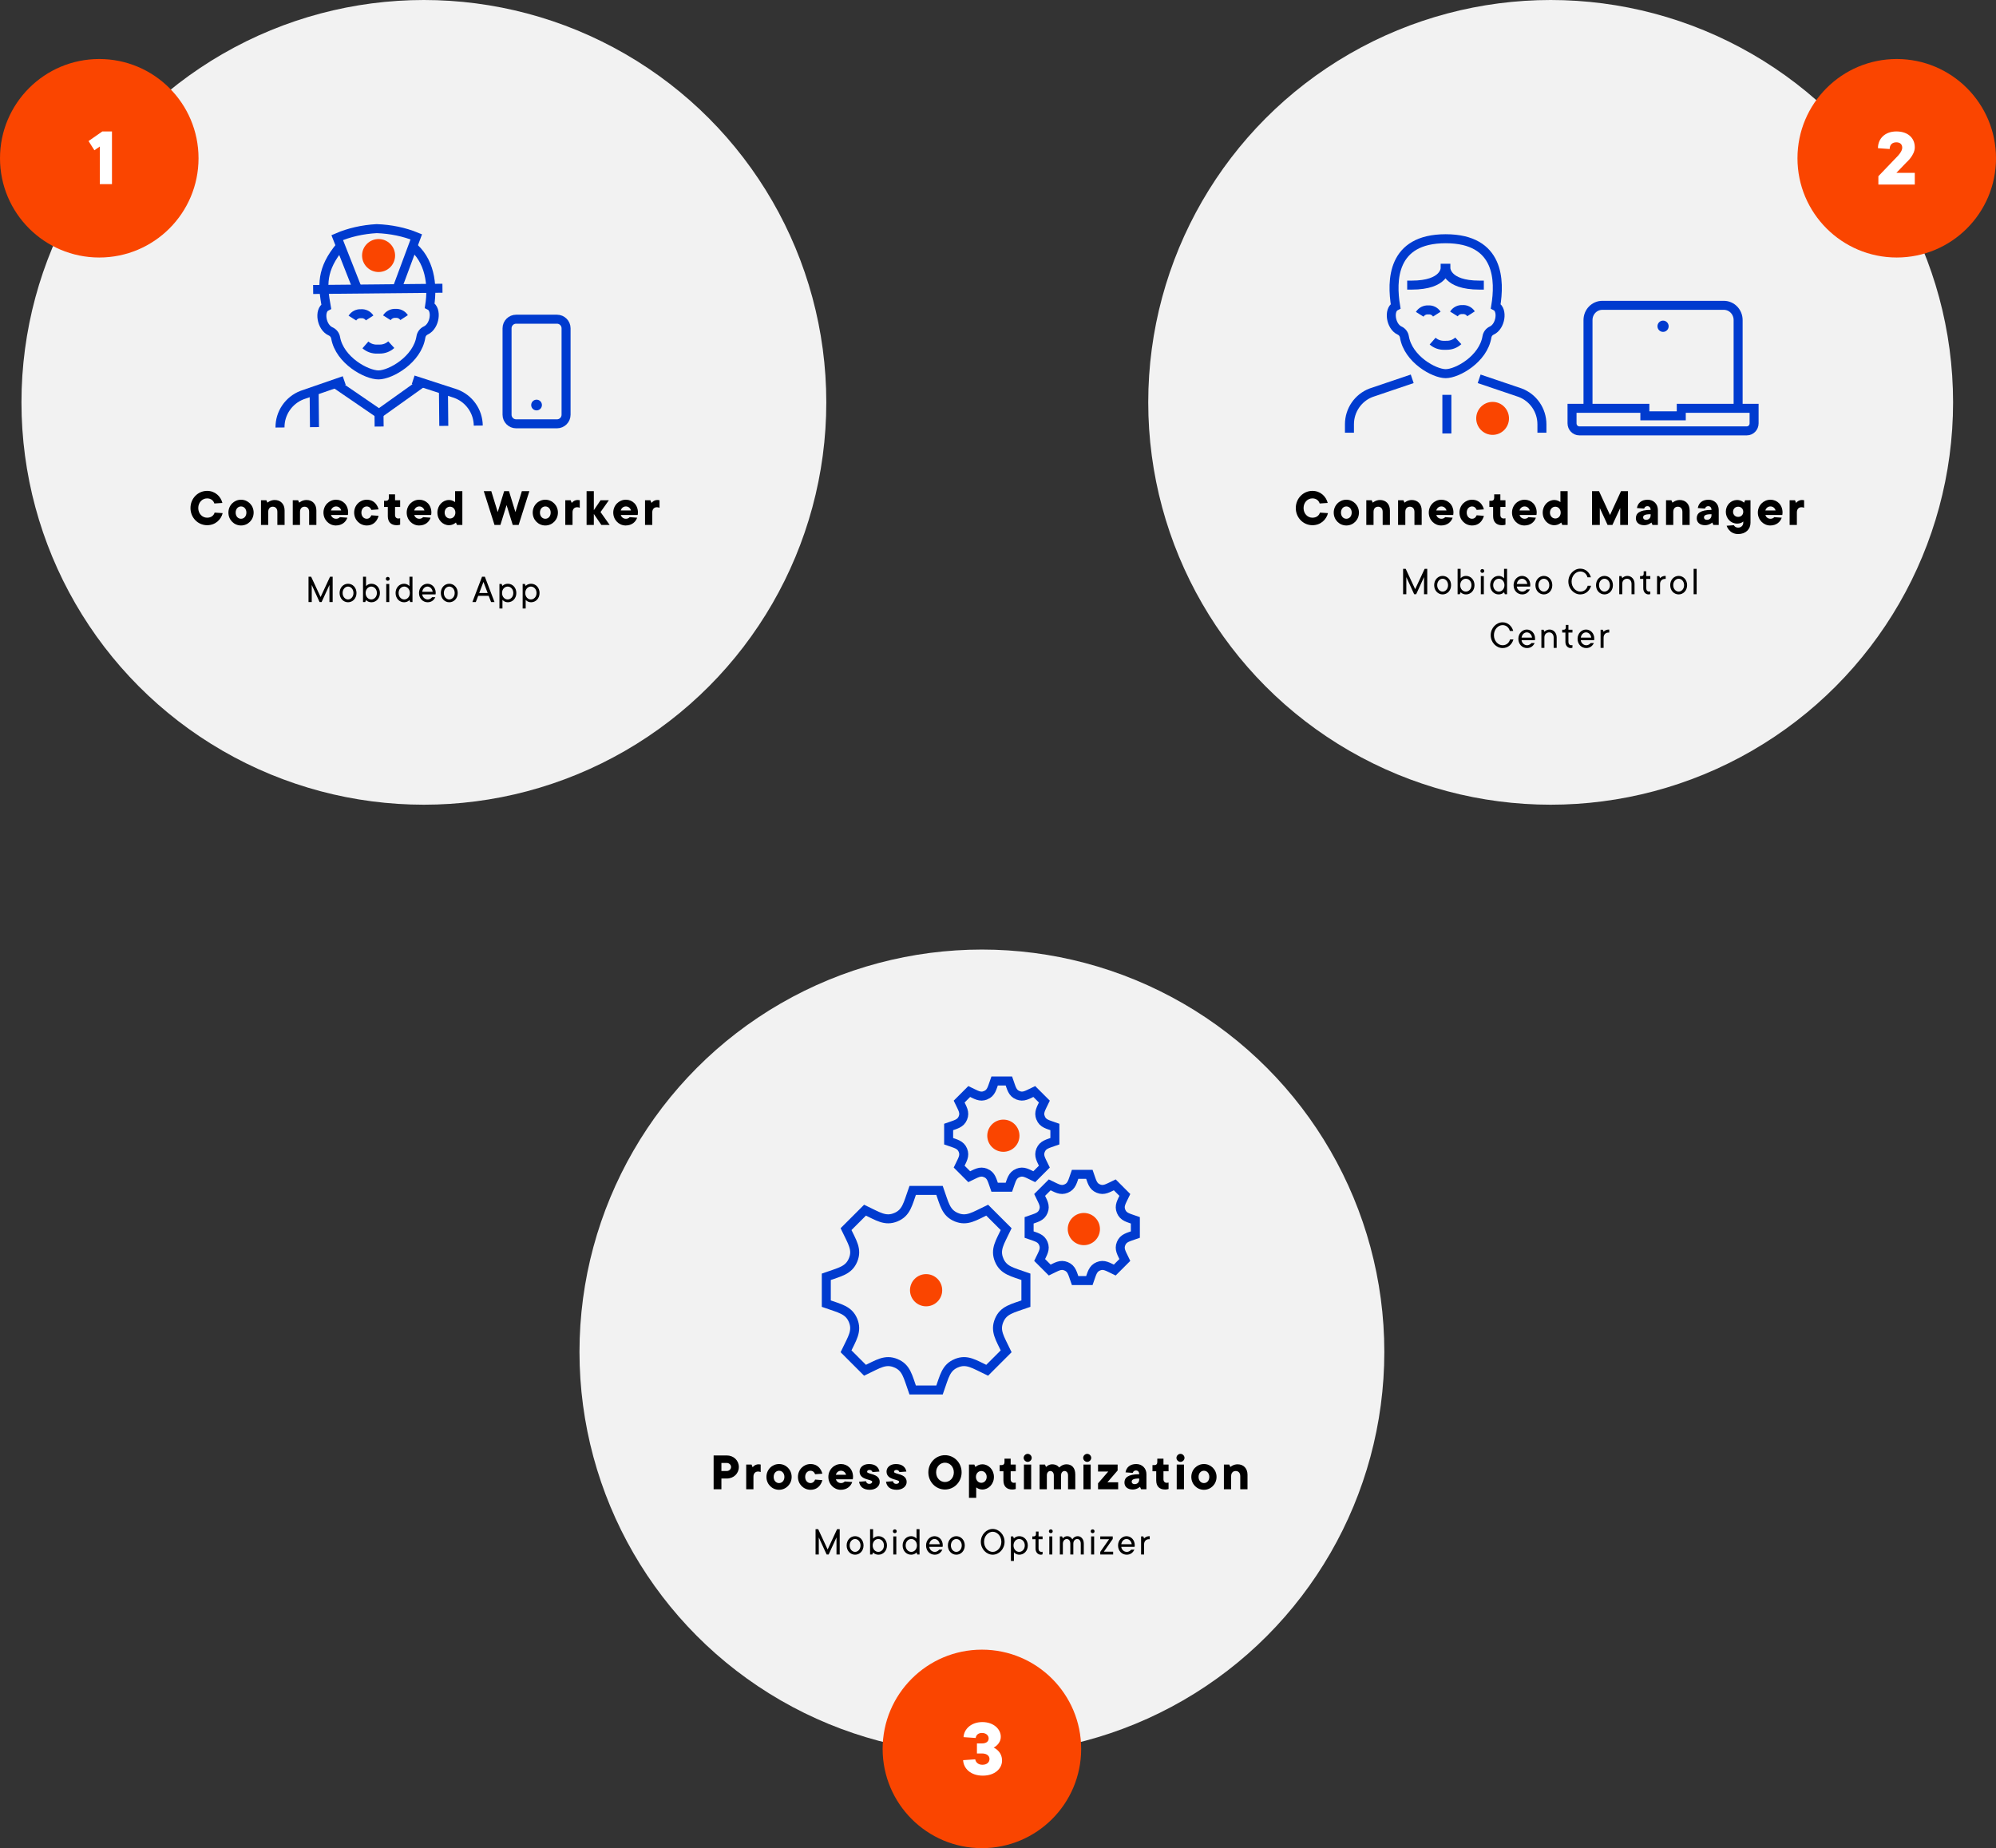 <svg xmlns="http://www.w3.org/2000/svg" xmlns:xlink="http://www.w3.org/1999/xlink" width="744px" height="689px" viewBox="0 0 744 689"><rect x="0" y="0" width="744" height="689" fill="#333333" stroke="none"/><title>ICONS</title><desc>Created with Sketch.</desc><g id="Page-1" stroke="none" stroke-width="1" fill="none" fill-rule="evenodd"><g id="animation" transform="translate(-17, 0)"><g id="ICONS" transform="translate(17, 0)"><g id="Group-2"><circle id="Oval" fill="#F2F2F2" cx="158" cy="150" r="150"></circle><g id="Group" transform="translate(104, 85)"><g id="Group-52"></g><g id="Group-30"><g id="Group-29"><line x1="12.725" y1="22.921" x2="60.923" y2="22.456" id="Stroke-1" stroke="#003BCF" stroke-width="3.355"></line><g id="Group-28" transform="translate(0, 0.184)"><path d="M74.271,73.478 C74.217,68.127 70.84,63.369 65.801,61.545 L50.006,56.416" id="Stroke-2" stroke="#003BCF" stroke-width="3.355"></path><path d="M24.3,56.665 L8.607,62.096 C3.604,64.018 0.319,68.838 0.369,74.19" id="Stroke-4" stroke="#003BCF" stroke-width="3.355"></path><path d="M32.206,43.402 C33.414,44.459 34.979,45.018 36.584,44.964 L37.497,44.955 C39.103,44.979 40.658,44.39 41.845,43.31" id="Stroke-6" stroke="#003BCF" stroke-width="3.355"></path><path d="M33.779,33.344 C33.077,32.265 31.835,31.66 30.551,31.772 C29.264,31.687 28.036,32.315 27.352,33.406" id="Stroke-8" stroke="#003BCF" stroke-width="3.355"></path><path d="M46.632,33.22 C45.929,32.141 44.688,31.536 43.403,31.648 C42.117,31.563 40.888,32.191 40.205,33.282" id="Stroke-10" stroke="#003BCF" stroke-width="3.355"></path><path d="M22.987,6.448 C15.516,15.322 16.248,21.375 17.608,29.106 C14.816,30.535 15.755,36.824 19.237,38.359 C20.218,38.79 20.917,39.681 21.104,40.734 C22.623,49.202 32.666,54.627 37.135,54.584 C41.605,54.541 51.541,48.923 52.895,40.428 C53.062,39.371 53.744,38.467 54.716,38.017 C58.168,36.415 58.985,30.109 56.166,28.735 C57.377,20.981 56.289,11.659 49.182,6.195" id="Stroke-12" stroke="#003BCF" stroke-width="3.355"></path><path d="M43.987,22.436 L51.168,3.117 C46.732,1.294 41.653,0.24 36.402,0.051 C31.156,0.341 26.098,1.494 21.698,3.401 L29.252,22.577" id="Stroke-14" stroke="#003BCF" stroke-width="3.355"></path><line x1="37.273" y1="69.019" x2="37.32" y2="73.831" id="Stroke-16" stroke="#003BCF" stroke-width="3.355"></line><polyline id="Stroke-18" stroke="#003BCF" stroke-width="3.355" points="53.403 57.506 37.273 69.013 20.924 57.819"></polyline><line x1="13.09" y1="60.525" x2="13.221" y2="74.051" id="Stroke-20" stroke="#003BCF" stroke-width="3.355"></line><line x1="61.288" y1="60.061" x2="61.419" y2="73.586" id="Stroke-22" stroke="#003BCF" stroke-width="3.355"></line><path d="M32.762,5.735 C35.166,3.335 39.064,3.335 41.468,5.735 C43.872,8.135 43.872,12.027 41.468,14.427 C39.064,16.827 35.166,16.827 32.762,14.427 C30.358,12.027 30.358,8.135 32.762,5.735" id="Fill-26" fill="#FA4500"></path></g></g></g><path d="M96,64 L96,64 C97.104,64 98,64.896 98,66 C98,67.104 97.104,68 96,68 C94.896,68 94,67.104 94,66 C94,64.896 94.896,64 96,64" id="Stroke-1" fill="#003BCF"></path><path d="M85,37.391 C85,35.519 86.516,34 88.385,34 L103.615,34 C105.484,34 107,35.519 107,37.391 L107,69.609 C107,71.482 105.484,73 103.615,73 L88.385,73 C86.516,73 85,71.482 85,69.609 L85,37.391 Z" id="Stroke-3" stroke="#003BCF" stroke-width="3.355"></path></g><circle id="Oval" fill="#FA4500" cx="37" cy="59" r="37"></circle><polygon id="1" fill="#FFFFFF" fill-rule="nonzero" points="41.736 68.656 41.736 49 38.148 49 33 52.588 35.184 56.02 37.212 54.616 37.212 68.656"></polygon><path d="M77.2,195.8 C80.3,195.8 82.4,193.7 83,191.3 L80,191.1 C79.7,192.1 78.8,193 77.2,193 C75.4,193 73.9,191.5 73.9,189.4 C73.9,187.3 75.4,185.8 77.2,185.8 C78.7,185.8 79.6,186.7 79.9,187.7 L82.9,187.5 C82.3,185.1 80.2,183 77.2,183 C73.8,183 71,185.8 71,189.4 C71,193 73.8,195.8 77.2,195.8 Z M89.842,195.9 C92.442,195.9 94.542,193.8 94.542,191.1 C94.542,188.4 92.442,186.3 89.842,186.3 C87.242,186.3 85.142,188.4 85.142,191.1 C85.142,193.8 87.242,195.9 89.842,195.9 Z M89.842,193.4 C88.742,193.4 87.842,192.5 87.842,191.1 C87.842,189.7 88.742,188.8 89.842,188.8 C90.942,188.8 91.842,189.7 91.842,191.1 C91.842,192.5 90.942,193.4 89.842,193.4 Z M99.984,195.7 L99.984,190.8 C99.984,189.6 100.684,188.9 101.684,188.9 C102.684,188.9 103.384,189.6 103.384,190.8 L103.384,195.7 L106.084,195.7 L106.084,190.3 C106.084,187.9 104.584,186.4 102.384,186.4 C100.784,186.4 99.684,187.4 99.684,187.4 L99.284,186.5 L97.284,186.5 L97.284,195.7 L99.984,195.7 Z M111.827,195.7 L111.827,190.8 C111.827,189.6 112.527,188.9 113.527,188.9 C114.527,188.9 115.227,189.6 115.227,190.8 L115.227,195.7 L117.927,195.7 L117.927,190.3 C117.927,187.9 116.427,186.4 114.227,186.4 C112.627,186.4 111.527,187.4 111.527,187.4 L111.127,186.5 L109.127,186.5 L109.127,195.7 L111.827,195.7 Z M125.169,195.9 C127.569,195.9 128.969,194.5 129.469,193 L126.669,192.8 C126.669,192.8 126.269,193.4 125.269,193.4 C124.269,193.4 123.569,192.7 123.369,192 L129.669,192 C129.669,192 129.769,191.5 129.769,191.1 C129.769,188.2 127.769,186.3 125.269,186.3 C122.669,186.3 120.569,188.4 120.569,191.1 C120.569,193.8 122.669,195.9 125.169,195.9 Z M127.169,190.3 L123.369,190.3 C123.569,189.5 124.269,188.8 125.269,188.8 C126.269,188.8 126.969,189.5 127.169,190.3 Z M136.711,195.9 C140.411,195.9 141.111,192.3 141.111,192.3 L138.411,192.1 C138.411,192.1 138.011,193.4 136.711,193.4 C135.611,193.4 134.711,192.5 134.711,191.1 C134.711,189.7 135.611,188.8 136.711,188.8 C138.011,188.8 138.411,190.1 138.411,190.1 L141.111,189.9 C141.111,189.9 140.411,186.3 136.711,186.3 C134.111,186.3 132.011,188.4 132.011,191.1 C132.011,193.8 134.111,195.9 136.711,195.9 Z M147.853,195.8 C148.613,195.8 149.153,195.6 149.153,195.6 L149.153,193.2 C149.153,193.2 148.853,193.3 148.453,193.3 C147.753,193.3 147.253,192.8 147.253,192 L147.253,189 L149.153,189 L149.153,186.5 L147.253,186.5 L147.253,184.3 L144.953,184.3 L144.953,185.6 C144.953,186.3 144.553,186.7 143.853,186.7 L143.153,186.7 L143.153,189 L144.553,189 L144.553,192.4 C144.553,194.6 145.753,195.8 147.853,195.8 Z M156.196,195.9 C158.596,195.9 159.996,194.5 160.496,193 L157.696,192.8 C157.696,192.8 157.296,193.4 156.296,193.4 C155.296,193.4 154.596,192.7 154.396,192 L160.696,192 C160.696,192 160.796,191.5 160.796,191.1 C160.796,188.2 158.796,186.3 156.296,186.3 C153.696,186.3 151.596,188.4 151.596,191.1 C151.596,193.8 153.696,195.9 156.196,195.9 Z M158.196,190.3 L154.396,190.3 C154.596,189.5 155.296,188.8 156.296,188.8 C157.296,188.8 157.996,189.5 158.196,190.3 Z M167.338,195.8 C168.938,195.8 169.938,194.8 169.938,194.8 L170.338,195.7 L172.338,195.7 L172.338,183.1 L169.638,183.1 L169.638,187.2 C169.638,187.2 168.738,186.4 167.338,186.4 C165.038,186.4 163.038,188.4 163.038,191.1 C163.038,193.8 165.038,195.8 167.338,195.8 Z M167.738,193.3 C166.638,193.3 165.738,192.4 165.738,191.1 C165.738,189.8 166.638,188.9 167.738,188.9 C168.838,188.9 169.738,189.8 169.738,191.1 C169.738,192.4 168.838,193.3 167.738,193.3 Z M186.522,195.7 L188.822,188.3 L191.122,195.7 L193.322,195.7 L197.322,183.1 L194.522,183.1 L192.122,190.9 L189.722,183.1 L187.922,183.1 L185.522,190.9 L183.122,183.1 L180.322,183.1 L184.322,195.7 L186.522,195.7 Z M203.264,195.9 C205.864,195.9 207.964,193.8 207.964,191.1 C207.964,188.4 205.864,186.3 203.264,186.3 C200.664,186.3 198.564,188.4 198.564,191.1 C198.564,193.8 200.664,195.9 203.264,195.9 Z M203.264,193.4 C202.164,193.4 201.264,192.5 201.264,191.1 C201.264,189.7 202.164,188.8 203.264,188.8 C204.364,188.8 205.264,189.7 205.264,191.1 C205.264,192.5 204.364,193.4 203.264,193.4 Z M213.407,195.7 L213.407,191 C213.407,189.8 214.107,189.1 215.107,189.1 C215.707,189.1 216.107,189.3 216.107,189.3 L216.107,186.5 C216.107,186.5 215.807,186.4 215.307,186.4 C213.907,186.4 213.107,187.5 213.107,187.5 L212.707,186.5 L210.707,186.5 L210.707,195.7 L213.407,195.7 Z M221.349,195.7 L221.349,191.6 L224.149,195.7 L227.249,195.7 L223.849,190.9 L226.949,186.5 L223.849,186.5 L221.349,190.2 L221.349,183.1 L218.649,183.1 L218.649,195.7 L221.349,195.7 Z M233.191,195.9 C235.591,195.9 236.991,194.5 237.491,193 L234.691,192.8 C234.691,192.8 234.291,193.4 233.291,193.4 C232.291,193.4 231.591,192.7 231.391,192 L237.691,192 C237.691,192 237.791,191.5 237.791,191.1 C237.791,188.2 235.791,186.3 233.291,186.3 C230.691,186.3 228.591,188.4 228.591,191.1 C228.591,193.8 230.691,195.9 233.191,195.9 Z M235.191,190.3 L231.391,190.3 C231.591,189.5 232.291,188.8 233.291,188.8 C234.291,188.8 234.991,189.5 235.191,190.3 Z M243.133,195.7 L243.133,191 C243.133,189.8 243.833,189.1 244.833,189.1 C245.433,189.1 245.833,189.3 245.833,189.3 L245.833,186.5 C245.833,186.5 245.533,186.4 245.033,186.4 C243.633,186.4 242.833,187.5 242.833,187.5 L242.433,186.5 L240.433,186.5 L240.433,195.7 L243.133,195.7 Z" id="ConnectedWorker" fill="#000000" fill-rule="nonzero"></path><path d="M116.2,224.45 L116.2,218.075 L119.125,224.45 L119.875,224.45 L122.8,218.075 L122.8,224.45 L124,224.45 L124,215 L123.025,215 L119.5,222.575 L115.975,215 L115,215 L115,224.45 L116.2,224.45 Z M129.732,224.525 C131.457,224.525 132.882,223.1 132.882,221.075 C132.882,219.05 131.457,217.625 129.732,217.625 C128.007,217.625 126.582,219.05 126.582,221.075 C126.582,223.1 128.007,224.525 129.732,224.525 Z M129.732,223.475 C128.682,223.475 127.707,222.5 127.707,221.075 C127.707,219.65 128.682,218.675 129.732,218.675 C130.782,218.675 131.757,219.65 131.757,221.075 C131.757,222.5 130.782,223.475 129.732,223.475 Z M138.463,224.525 C140.188,224.525 141.613,223.1 141.613,221.075 C141.613,219.05 140.188,217.625 138.463,217.625 C137.113,217.625 136.438,218.525 136.438,218.525 L136.438,215 L135.313,215 L135.313,224.45 L136.138,224.45 L136.438,223.7 C136.438,223.7 137.113,224.525 138.463,224.525 Z M138.388,223.475 C137.263,223.475 136.288,222.5 136.288,221.075 C136.288,219.65 137.263,218.675 138.388,218.675 C139.513,218.675 140.488,219.65 140.488,221.075 C140.488,222.5 139.513,223.475 138.388,223.475 Z M144.525,216.5 C144.945,216.5 145.245,216.2 145.245,215.795 C145.245,215.375 144.945,215.075 144.525,215.075 C144.12,215.075 143.82,215.375 143.82,215.795 C143.82,216.2 144.12,216.5 144.525,216.5 Z M145.095,224.45 L145.095,217.7 L143.97,217.7 L143.97,224.45 L145.095,224.45 Z M150.602,224.525 C151.952,224.525 152.627,223.7 152.627,223.7 L152.927,224.45 L153.752,224.45 L153.752,215 L152.627,215 L152.627,218.525 C152.627,218.525 151.952,217.625 150.602,217.625 C148.877,217.625 147.452,219.05 147.452,221.075 C147.452,223.1 148.877,224.525 150.602,224.525 Z M150.677,223.475 C149.552,223.475 148.577,222.5 148.577,221.075 C148.577,219.65 149.552,218.675 150.677,218.675 C151.802,218.675 152.777,219.65 152.777,221.075 C152.777,222.5 151.802,223.475 150.677,223.475 Z M159.408,224.525 C160.908,224.525 161.808,223.625 162.258,222.65 L161.058,222.65 C160.833,222.95 160.308,223.475 159.408,223.475 C158.358,223.475 157.458,222.575 157.383,221.6 L162.333,221.6 C162.333,221.6 162.408,221.375 162.408,221 C162.408,218.975 160.983,217.625 159.333,217.625 C157.683,217.625 156.183,219.05 156.183,221.075 C156.183,223.1 157.608,224.525 159.408,224.525 Z M161.283,220.625 L157.383,220.625 C157.533,219.5 158.358,218.675 159.333,218.675 C160.308,218.675 161.133,219.5 161.283,220.625 Z M167.465,224.525 C169.19,224.525 170.615,223.1 170.615,221.075 C170.615,219.05 169.19,217.625 167.465,217.625 C165.74,217.625 164.315,219.05 164.315,221.075 C164.315,223.1 165.74,224.525 167.465,224.525 Z M167.465,223.475 C166.415,223.475 165.44,222.5 165.44,221.075 C165.44,219.65 166.415,218.675 167.465,218.675 C168.515,218.675 169.49,219.65 169.49,221.075 C169.49,222.5 168.515,223.475 167.465,223.475 Z M177.353,224.45 L178.253,222.125 L182.153,222.125 L183.053,224.45 L184.328,224.45 L180.728,215 L179.678,215 L176.078,224.45 L177.353,224.45 Z M181.778,221.075 L178.628,221.075 L180.203,216.95 L181.778,221.075 Z M187.285,226.85 L187.285,223.625 C187.285,223.625 187.96,224.525 189.31,224.525 C191.035,224.525 192.46,223.1 192.46,221.075 C192.46,219.05 191.035,217.625 189.31,217.625 C187.96,217.625 187.285,218.45 187.285,218.45 L186.985,217.7 L186.16,217.7 L186.16,226.85 L187.285,226.85 Z M189.235,223.475 C188.11,223.475 187.135,222.5 187.135,221.075 C187.135,219.65 188.11,218.675 189.235,218.675 C190.36,218.675 191.335,219.65 191.335,221.075 C191.335,222.5 190.36,223.475 189.235,223.475 Z M195.942,226.85 L195.942,223.625 C195.942,223.625 196.617,224.525 197.967,224.525 C199.692,224.525 201.117,223.1 201.117,221.075 C201.117,219.05 199.692,217.625 197.967,217.625 C196.617,217.625 195.942,218.45 195.942,218.45 L195.642,217.7 L194.817,217.7 L194.817,226.85 L195.942,226.85 Z M197.892,223.475 C196.767,223.475 195.792,222.5 195.792,221.075 C195.792,219.65 196.767,218.675 197.892,218.675 C199.017,218.675 199.992,219.65 199.992,221.075 C199.992,222.5 199.017,223.475 197.892,223.475 Z" id="MobideoApp" fill="#000000" fill-rule="nonzero"></path></g><g id="Group-3" transform="translate(428, 0)"><circle id="Oval-Copy-9" fill="#F2F2F2" cx="150" cy="150" r="150"></circle><g id="connected-manager-icon" transform="translate(75, 89)"><path d="M71.743,72.318 L71.743,69.174 C71.739,63.927 68.508,59.236 63.633,57.4 L48.348,52.222" id="Stroke-1" stroke="#003BCF" stroke-width="3.355"></path><path d="M23.394,52.223 L8.11,57.398 C3.235,59.234 0.003,63.928 -3.46622888e-12,69.175 L-3.46622888e-12,72.319" id="Stroke-3" stroke="#003BCF" stroke-width="3.355"></path><path d="M48.415,17.292 C35.938,17.292 35.938,11.004 35.938,11.004 L35.679,11.004 C35.679,11.004 35.679,17.292 23.202,17.292" id="Stroke-11" stroke="#003BCF" stroke-width="3.355" stroke-linecap="square"></path><path d="M35.871,50.304 C40.198,50.304 49.874,44.893 51.255,36.584 C51.424,35.549 52.094,34.669 53.04,34.238 C56.402,32.694 57.244,26.529 54.524,25.152 C56.084,15.767 56.084,-1.04876108e-12 35.871,-1.04876108e-12 C15.655,-1.04876108e-12 15.665,15.767 17.215,25.152 C14.495,26.529 15.344,32.698 18.7,34.238 C19.648,34.669 20.316,35.549 20.484,36.584 C21.866,44.893 31.542,50.304 35.871,50.304 Z" id="Stroke-15" stroke="#003BCF" stroke-width="3.355"></path><path d="M150.831,68.829 C150.831,70.378 149.618,71.629 148.116,71.629 L85.684,71.629 C84.183,71.629 82.97,70.378 82.97,68.829 L82.97,63.229 L110.114,63.229 L110.114,66.029 L123.686,66.029 L123.686,63.229 L150.831,63.229 L150.831,68.829 Z" id="Stroke-1" stroke="#003BCF" stroke-width="3.355"></path><path d="M88.922,63.229 L88.922,30.315 C88.922,27.284 91.31,24.829 94.251,24.829 L139.549,24.829 C142.493,24.829 144.878,27.284 144.878,30.315 L144.878,63.229" id="Stroke-3" stroke="#003BCF" stroke-width="3.355"></path><path d="M116.9,30.529 L116.9,30.529 C118.05,30.529 118.984,31.47 118.984,32.629 C118.984,33.788 118.05,34.729 116.9,34.729 C115.75,34.729 114.817,33.788 114.817,32.629 C114.817,31.47 115.75,30.529 116.9,30.529" id="Stroke-1" fill="#003BCF"></path><path d="M49.042,62.629 C51.427,60.229 55.294,60.229 57.679,62.629 C60.064,65.029 60.064,68.921 57.679,71.321 C55.294,73.721 51.427,73.721 49.042,71.321 C46.657,68.921 46.657,65.029 49.042,62.629" id="Fill-26" fill="#FA4500"></path><g id="Group-32" transform="translate(26.192, 26.4)" stroke="#003BCF" stroke-width="3.355"><path d="M4.815,11.768 C6.014,12.824 7.566,13.383 9.159,13.33 L10.065,13.32 C11.658,13.344 13.201,12.755 14.378,11.675" id="Stroke-6"></path><path d="M6.377,1.71 C5.68,0.63 4.448,0.025 3.173,0.137 C1.897,0.052 0.678,0.68 2.81274217e-12,1.772" id="Stroke-8"></path><path d="M19.128,1.586 C18.43,0.507 17.199,-0.098 15.925,0.013 C14.648,-0.072 13.43,0.556 12.752,1.648" id="Stroke-10"></path><line x1="10.12" y1="31.8" x2="10.12" y2="46.2" id="Line-17"></line></g></g><circle id="Oval-Copy-2" fill="#FA4500" cx="279" cy="59" r="37"></circle><path d="M285.728,68.812 L285.728,64.444 L278.864,64.444 L282.608,60.544 C282.608,60.544 285.728,57.892 285.728,54.928 C285.728,51.496 283.232,49 278.864,49 C274.652,49 272,51.652 272,55.24 L276.368,55.552 C276.368,53.992 277.304,53.056 278.864,53.056 C280.268,53.056 281.048,53.836 281.048,55.084 C281.048,56.488 279.332,58.204 279.332,58.204 L272.156,65.692 L272.156,68.812 L285.728,68.812 Z" id="2" fill="#FFFFFF" fill-rule="nonzero"></path><path d="M61.2,195.8 C64.3,195.8 66.4,193.7 67,191.3 L64,191.1 C63.7,192.1 62.8,193 61.2,193 C59.4,193 57.9,191.5 57.9,189.4 C57.9,187.3 59.4,185.8 61.2,185.8 C62.7,185.8 63.6,186.7 63.9,187.7 L66.9,187.5 C66.3,185.1 64.2,183 61.2,183 C57.8,183 55,185.8 55,189.4 C55,193 57.8,195.8 61.2,195.8 Z M73.842,195.9 C76.442,195.9 78.542,193.8 78.542,191.1 C78.542,188.4 76.442,186.3 73.842,186.3 C71.242,186.3 69.142,188.4 69.142,191.1 C69.142,193.8 71.242,195.9 73.842,195.9 Z M73.842,193.4 C72.742,193.4 71.842,192.5 71.842,191.1 C71.842,189.7 72.742,188.8 73.842,188.8 C74.942,188.8 75.842,189.7 75.842,191.1 C75.842,192.5 74.942,193.4 73.842,193.4 Z M83.984,195.7 L83.984,190.8 C83.984,189.6 84.684,188.9 85.684,188.9 C86.684,188.9 87.384,189.6 87.384,190.8 L87.384,195.7 L90.084,195.7 L90.084,190.3 C90.084,187.9 88.584,186.4 86.384,186.4 C84.784,186.4 83.684,187.4 83.684,187.4 L83.284,186.5 L81.284,186.5 L81.284,195.7 L83.984,195.7 Z M95.827,195.7 L95.827,190.8 C95.827,189.6 96.527,188.9 97.527,188.9 C98.527,188.9 99.227,189.6 99.227,190.8 L99.227,195.7 L101.927,195.7 L101.927,190.3 C101.927,187.9 100.427,186.4 98.227,186.4 C96.627,186.4 95.527,187.4 95.527,187.4 L95.127,186.5 L93.127,186.5 L93.127,195.7 L95.827,195.7 Z M109.169,195.9 C111.569,195.9 112.969,194.5 113.469,193 L110.669,192.8 C110.669,192.8 110.269,193.4 109.269,193.4 C108.269,193.4 107.569,192.7 107.369,192 L113.669,192 C113.669,192 113.769,191.5 113.769,191.1 C113.769,188.2 111.769,186.3 109.269,186.3 C106.669,186.3 104.569,188.4 104.569,191.1 C104.569,193.8 106.669,195.9 109.169,195.9 Z M111.169,190.3 L107.369,190.3 C107.569,189.5 108.269,188.8 109.269,188.8 C110.269,188.8 110.969,189.5 111.169,190.3 Z M120.711,195.9 C124.411,195.9 125.111,192.3 125.111,192.3 L122.411,192.1 C122.411,192.1 122.011,193.4 120.711,193.4 C119.611,193.4 118.711,192.5 118.711,191.1 C118.711,189.7 119.611,188.8 120.711,188.8 C122.011,188.8 122.411,190.1 122.411,190.1 L125.111,189.9 C125.111,189.9 124.411,186.3 120.711,186.3 C118.111,186.3 116.011,188.4 116.011,191.1 C116.011,193.8 118.111,195.9 120.711,195.9 Z M131.853,195.8 C132.613,195.8 133.153,195.6 133.153,195.6 L133.153,193.2 C133.153,193.2 132.853,193.3 132.453,193.3 C131.753,193.3 131.253,192.8 131.253,192 L131.253,189 L133.153,189 L133.153,186.5 L131.253,186.5 L131.253,184.3 L128.953,184.3 L128.953,185.6 C128.953,186.3 128.553,186.7 127.853,186.7 L127.153,186.7 L127.153,189 L128.553,189 L128.553,192.4 C128.553,194.6 129.753,195.8 131.853,195.8 Z M140.196,195.9 C142.596,195.9 143.996,194.5 144.496,193 L141.696,192.8 C141.696,192.8 141.296,193.4 140.296,193.4 C139.296,193.4 138.596,192.7 138.396,192 L144.696,192 C144.696,192 144.796,191.5 144.796,191.1 C144.796,188.2 142.796,186.3 140.296,186.3 C137.696,186.3 135.596,188.4 135.596,191.1 C135.596,193.8 137.696,195.9 140.196,195.9 Z M142.196,190.3 L138.396,190.3 C138.596,189.5 139.296,188.8 140.296,188.8 C141.296,188.8 141.996,189.5 142.196,190.3 Z M151.338,195.8 C152.938,195.8 153.938,194.8 153.938,194.8 L154.338,195.7 L156.338,195.7 L156.338,183.1 L153.638,183.1 L153.638,187.2 C153.638,187.2 152.738,186.4 151.338,186.4 C149.038,186.4 147.038,188.4 147.038,191.1 C147.038,193.8 149.038,195.8 151.338,195.8 Z M151.738,193.3 C150.638,193.3 149.738,192.4 149.738,191.1 C149.738,189.8 150.638,188.9 151.738,188.9 C152.838,188.9 153.738,189.8 153.738,191.1 C153.738,192.4 152.838,193.3 151.738,193.3 Z M168.322,195.7 L168.322,189.4 L171.222,195.7 L173.022,195.7 L175.922,189.4 L175.922,195.7 L178.822,195.7 L178.822,183.1 L176.222,183.1 L172.122,192 L168.022,183.1 L165.422,183.1 L165.422,195.7 L168.322,195.7 Z M184.864,195.8 C186.464,195.8 187.564,194.8 187.564,194.8 L187.964,195.7 L189.964,195.7 L189.964,190.1 C189.964,187.9 188.364,186.3 186.164,186.3 C183.764,186.3 182.464,187.6 182.164,189.4 L184.864,189.6 C184.864,189.6 185.064,188.7 186.064,188.7 C186.764,188.7 187.264,189.2 187.264,190.1 C183.064,190.1 181.764,191.4 181.764,193.2 C181.764,194.7 182.864,195.8 184.864,195.8 Z M185.564,193.8 C184.864,193.8 184.464,193.4 184.464,192.9 C184.464,192.2 184.964,191.7 187.264,191.7 L187.264,192.1 C187.264,193.1 186.564,193.8 185.564,193.8 Z M195.707,195.7 L195.707,190.8 C195.707,189.6 196.407,188.9 197.407,188.9 C198.407,188.9 199.107,189.6 199.107,190.8 L199.107,195.7 L201.807,195.7 L201.807,190.3 C201.807,187.9 200.307,186.4 198.107,186.4 C196.507,186.4 195.407,187.4 195.407,187.4 L195.007,186.5 L193.007,186.5 L193.007,195.7 L195.707,195.7 Z M207.549,195.8 C209.149,195.8 210.249,194.8 210.249,194.8 L210.649,195.7 L212.649,195.7 L212.649,190.1 C212.649,187.9 211.049,186.3 208.849,186.3 C206.449,186.3 205.149,187.6 204.849,189.4 L207.549,189.6 C207.549,189.6 207.749,188.7 208.749,188.7 C209.449,188.7 209.949,189.2 209.949,190.1 C205.749,190.1 204.449,191.4 204.449,193.2 C204.449,194.7 205.549,195.8 207.549,195.8 Z M208.249,193.8 C207.549,193.8 207.149,193.4 207.149,192.9 C207.149,192.2 207.649,191.7 209.949,191.7 L209.949,192.1 C209.949,193.1 209.249,193.8 208.249,193.8 Z M219.891,199.1 C222.691,199.1 224.491,197.3 224.491,194.9 L224.491,186.5 L222.491,186.5 L222.091,187.4 C222.091,187.4 221.091,186.4 219.491,186.4 C217.191,186.4 215.291,188.3 215.291,190.8 C215.291,193.3 217.191,195.2 219.491,195.2 C221.091,195.2 221.791,194.4 221.791,194.4 L221.791,194.9 C221.791,195.9 220.991,196.7 219.891,196.7 C218.691,196.7 218.291,195.8 218.291,195.8 L215.591,196 C215.591,196 216.491,199.1 219.891,199.1 Z M219.891,192.7 C218.791,192.7 217.991,191.9 217.991,190.8 C217.991,189.7 218.791,188.9 219.891,188.9 C220.991,188.9 221.791,189.7 221.791,190.8 C221.791,191.9 220.991,192.7 219.891,192.7 Z M231.833,195.9 C234.233,195.9 235.633,194.5 236.133,193 L233.333,192.8 C233.333,192.8 232.933,193.4 231.933,193.4 C230.933,193.4 230.233,192.7 230.033,192 L236.333,192 C236.333,192 236.433,191.5 236.433,191.1 C236.433,188.2 234.433,186.3 231.933,186.3 C229.333,186.3 227.233,188.4 227.233,191.1 C227.233,193.8 229.333,195.9 231.833,195.9 Z M233.833,190.3 L230.033,190.3 C230.233,189.5 230.933,188.8 231.933,188.8 C232.933,188.8 233.633,189.5 233.833,190.3 Z M241.776,195.7 L241.776,191 C241.776,189.8 242.476,189.1 243.476,189.1 C244.076,189.1 244.476,189.3 244.476,189.3 L244.476,186.5 C244.476,186.5 244.176,186.4 243.676,186.4 C242.276,186.4 241.476,187.5 241.476,187.5 L241.076,186.5 L239.076,186.5 L239.076,195.7 L241.776,195.7 Z" id="ConnectedManager" fill="#000000" fill-rule="nonzero"></path><path d="M96.2,221.525 L96.2,215.15 L99.125,221.525 L99.875,221.525 L102.8,215.15 L102.8,221.525 L104,221.525 L104,212.075 L103.025,212.075 L99.5,219.65 L95.975,212.075 L95,212.075 L95,221.525 L96.2,221.525 Z M109.732,221.6 C111.457,221.6 112.882,220.175 112.882,218.15 C112.882,216.125 111.457,214.7 109.732,214.7 C108.007,214.7 106.582,216.125 106.582,218.15 C106.582,220.175 108.007,221.6 109.732,221.6 Z M109.732,220.55 C108.682,220.55 107.707,219.575 107.707,218.15 C107.707,216.725 108.682,215.75 109.732,215.75 C110.782,215.75 111.757,216.725 111.757,218.15 C111.757,219.575 110.782,220.55 109.732,220.55 Z M118.463,221.6 C120.188,221.6 121.613,220.175 121.613,218.15 C121.613,216.125 120.188,214.7 118.463,214.7 C117.113,214.7 116.438,215.6 116.438,215.6 L116.438,212.075 L115.313,212.075 L115.313,221.525 L116.138,221.525 L116.438,220.775 C116.438,220.775 117.113,221.6 118.463,221.6 Z M118.388,220.55 C117.263,220.55 116.288,219.575 116.288,218.15 C116.288,216.725 117.263,215.75 118.388,215.75 C119.513,215.75 120.488,216.725 120.488,218.15 C120.488,219.575 119.513,220.55 118.388,220.55 Z M124.525,213.575 C124.945,213.575 125.245,213.275 125.245,212.87 C125.245,212.45 124.945,212.15 124.525,212.15 C124.12,212.15 123.82,212.45 123.82,212.87 C123.82,213.275 124.12,213.575 124.525,213.575 Z M125.095,221.525 L125.095,214.775 L123.97,214.775 L123.97,221.525 L125.095,221.525 Z M130.602,221.6 C131.952,221.6 132.627,220.775 132.627,220.775 L132.927,221.525 L133.752,221.525 L133.752,212.075 L132.627,212.075 L132.627,215.6 C132.627,215.6 131.952,214.7 130.602,214.7 C128.877,214.7 127.452,216.125 127.452,218.15 C127.452,220.175 128.877,221.6 130.602,221.6 Z M130.677,220.55 C129.552,220.55 128.577,219.575 128.577,218.15 C128.577,216.725 129.552,215.75 130.677,215.75 C131.802,215.75 132.777,216.725 132.777,218.15 C132.777,219.575 131.802,220.55 130.677,220.55 Z M139.408,221.6 C140.908,221.6 141.808,220.7 142.258,219.725 L141.058,219.725 C140.833,220.025 140.308,220.55 139.408,220.55 C138.358,220.55 137.458,219.65 137.383,218.675 L142.333,218.675 C142.333,218.675 142.408,218.45 142.408,218.075 C142.408,216.05 140.983,214.7 139.333,214.7 C137.683,214.7 136.183,216.125 136.183,218.15 C136.183,220.175 137.608,221.6 139.408,221.6 Z M141.283,217.7 L137.383,217.7 C137.533,216.575 138.358,215.75 139.333,215.75 C140.308,215.75 141.133,216.575 141.283,217.7 Z M147.465,221.6 C149.19,221.6 150.615,220.175 150.615,218.15 C150.615,216.125 149.19,214.7 147.465,214.7 C145.74,214.7 144.315,216.125 144.315,218.15 C144.315,220.175 145.74,221.6 147.465,221.6 Z M147.465,220.55 C146.415,220.55 145.44,219.575 145.44,218.15 C145.44,216.725 146.415,215.75 147.465,215.75 C148.515,215.75 149.49,216.725 149.49,218.15 C149.49,219.575 148.515,220.55 147.465,220.55 Z M161.028,221.6 C163.128,221.6 164.553,220.175 165.078,218.375 L163.803,218.375 C163.503,219.575 162.528,220.55 161.028,220.55 C159.378,220.55 157.803,218.975 157.803,216.8 C157.803,214.625 159.378,213.05 161.028,213.05 C162.453,213.05 163.428,214.025 163.728,215.225 L165.003,215.225 C164.478,213.425 163.053,212 161.028,212 C158.703,212 156.603,214.1 156.603,216.8 C156.603,219.5 158.703,221.6 161.028,221.6 Z M170.06,221.6 C171.785,221.6 173.21,220.175 173.21,218.15 C173.21,216.125 171.785,214.7 170.06,214.7 C168.335,214.7 166.91,216.125 166.91,218.15 C166.91,220.175 168.335,221.6 170.06,221.6 Z M170.06,220.55 C169.01,220.55 168.035,219.575 168.035,218.15 C168.035,216.725 169.01,215.75 170.06,215.75 C171.11,215.75 172.085,216.725 172.085,218.15 C172.085,219.575 171.11,220.55 170.06,220.55 Z M176.692,221.525 L176.692,217.625 C176.692,216.5 177.442,215.75 178.492,215.75 C179.392,215.75 180.142,216.5 180.142,217.625 L180.142,221.525 L181.267,221.525 L181.267,217.625 C181.267,215.9 180.067,214.7 178.642,214.7 C177.367,214.7 176.692,215.525 176.692,215.525 L176.392,214.775 L175.567,214.775 L175.567,221.525 L176.692,221.525 Z M186.473,221.6 C186.923,221.6 187.148,221.45 187.148,221.45 L187.148,220.475 C187.148,220.475 186.998,220.55 186.773,220.55 C186.098,220.55 185.648,220.1 185.648,219.35 L185.648,215.825 L187.148,215.825 L187.148,214.775 L185.648,214.775 L185.648,212.975 L184.673,212.975 L184.673,213.95 C184.673,214.475 184.373,214.775 183.848,214.775 L183.323,214.775 L183.323,215.825 L184.523,215.825 L184.523,219.35 C184.523,220.7 185.423,221.6 186.473,221.6 Z M190.78,221.525 L190.78,217.7 C190.78,216.575 191.53,215.825 192.58,215.825 L192.88,215.825 L192.88,214.7 L192.73,214.7 C191.455,214.7 190.78,215.525 190.78,215.525 L190.48,214.775 L189.655,214.775 L189.655,221.525 L190.78,221.525 Z M197.712,221.6 C199.437,221.6 200.862,220.175 200.862,218.15 C200.862,216.125 199.437,214.7 197.712,214.7 C195.987,214.7 194.562,216.125 194.562,218.15 C194.562,220.175 195.987,221.6 197.712,221.6 Z M197.712,220.55 C196.662,220.55 195.687,219.575 195.687,218.15 C195.687,216.725 196.662,215.75 197.712,215.75 C198.762,215.75 199.737,216.725 199.737,218.15 C199.737,219.575 198.762,220.55 197.712,220.55 Z M204.418,221.525 L204.418,212.075 L203.293,212.075 L203.293,221.525 L204.418,221.525 Z M132.08,241.6 C134.18,241.6 135.605,240.175 136.13,238.375 L134.855,238.375 C134.555,239.575 133.58,240.55 132.08,240.55 C130.43,240.55 128.855,238.975 128.855,236.8 C128.855,234.625 130.43,233.05 132.08,233.05 C133.505,233.05 134.48,234.025 134.78,235.225 L136.055,235.225 C135.53,233.425 134.105,232 132.08,232 C129.755,232 127.655,234.1 127.655,236.8 C127.655,239.5 129.755,241.6 132.08,241.6 Z M141.187,241.6 C142.687,241.6 143.587,240.7 144.037,239.725 L142.837,239.725 C142.612,240.025 142.087,240.55 141.187,240.55 C140.137,240.55 139.237,239.65 139.162,238.675 L144.112,238.675 C144.112,238.675 144.187,238.45 144.187,238.075 C144.187,236.05 142.762,234.7 141.112,234.7 C139.462,234.7 137.962,236.125 137.962,238.15 C137.962,240.175 139.387,241.6 141.187,241.6 Z M143.062,237.7 L139.162,237.7 C139.312,236.575 140.137,235.75 141.112,235.75 C142.087,235.75 142.912,236.575 143.062,237.7 Z M147.668,241.525 L147.668,237.625 C147.668,236.5 148.418,235.75 149.468,235.75 C150.368,235.75 151.118,236.5 151.118,237.625 L151.118,241.525 L152.243,241.525 L152.243,237.625 C152.243,235.9 151.043,234.7 149.618,234.7 C148.343,234.7 147.668,235.525 147.668,235.525 L147.368,234.775 L146.543,234.775 L146.543,241.525 L147.668,241.525 Z M157.45,241.6 C157.9,241.6 158.125,241.45 158.125,241.45 L158.125,240.475 C158.125,240.475 157.975,240.55 157.75,240.55 C157.075,240.55 156.625,240.1 156.625,239.35 L156.625,235.825 L158.125,235.825 L158.125,234.775 L156.625,234.775 L156.625,232.975 L155.65,232.975 L155.65,233.95 C155.65,234.475 155.35,234.775 154.825,234.775 L154.3,234.775 L154.3,235.825 L155.5,235.825 L155.5,239.35 C155.5,240.7 156.4,241.6 157.45,241.6 Z M163.257,241.6 C164.757,241.6 165.657,240.7 166.107,239.725 L164.907,239.725 C164.682,240.025 164.157,240.55 163.257,240.55 C162.207,240.55 161.307,239.65 161.232,238.675 L166.182,238.675 C166.182,238.675 166.257,238.45 166.257,238.075 C166.257,236.05 164.832,234.7 163.182,234.7 C161.532,234.7 160.032,236.125 160.032,238.15 C160.032,240.175 161.457,241.6 163.257,241.6 Z M165.132,237.7 L161.232,237.7 C161.382,236.575 162.207,235.75 163.182,235.75 C164.157,235.75 164.982,236.575 165.132,237.7 Z M169.738,241.525 L169.738,237.7 C169.738,236.575 170.488,235.825 171.538,235.825 L171.838,235.825 L171.838,234.7 L171.688,234.7 C170.413,234.7 169.738,235.525 169.738,235.525 L169.438,234.775 L168.613,234.775 L168.613,241.525 L169.738,241.525 Z" id="MobideoControlCenter" fill="#000000" fill-rule="nonzero"></path></g><g id="Group-4" transform="translate(216, 354)"><circle id="Oval-Copy-38" fill="#F2F2F2" cx="150" cy="150" r="150"></circle><g id="procees-optimization-icon" transform="translate(92, 49)"><path d="M91.758,50.958 C94.101,48.614 97.9,48.614 100.243,50.958 C102.586,53.301 102.586,57.1 100.243,59.443 C97.9,61.786 94.101,61.786 91.758,59.443 C89.414,57.1 89.414,53.301 91.758,50.958" id="Fill-4" fill="#FA4500"></path><path d="M32.958,73.758 C35.301,71.414 39.1,71.414 41.443,73.758 C43.786,76.101 43.786,79.9 41.443,82.243 C39.1,84.586 35.301,84.586 32.958,82.243 C30.614,79.9 30.614,76.101 32.958,73.758" id="Fill-4-Copy" fill="#FA4500"></path><path d="M61.758,16.158 C64.101,13.814 67.9,13.814 70.243,16.158 C72.586,18.501 72.586,22.3 70.243,24.643 C67.9,26.986 64.101,26.986 61.758,24.643 C59.414,22.3 59.414,18.501 61.758,16.158" id="Fill-4-Copy-2" fill="#FA4500"></path><path d="M74.4,83.01 L74.4,72.99 C69.282,71.171 66.049,70.659 64.421,66.731 L64.421,66.728 C62.787,62.788 64.731,60.113 67.047,55.237 L59.963,48.153 C55.124,50.453 52.421,52.416 48.472,50.779 L48.468,50.779 C44.535,49.148 44.02,45.893 42.21,40.8 L32.19,40.8 C30.386,45.868 29.869,49.145 25.931,50.779 L25.928,50.779 C21.988,52.416 19.319,50.475 14.437,48.153 L7.353,55.237 C9.663,60.097 11.616,62.782 9.979,66.728 C8.345,70.668 5.069,71.186 0,72.99 L0,83.01 C5.059,84.808 8.345,85.332 9.979,89.269 C11.622,93.243 9.626,95.983 7.353,100.76 L14.437,107.847 C19.279,105.543 21.982,103.584 25.928,105.221 L25.931,105.221 C29.869,106.852 30.383,110.116 32.19,115.2 L42.21,115.2 C44.014,110.128 44.535,106.861 48.493,105.212 L48.496,105.212 C52.409,103.587 55.068,105.525 59.96,107.85 L67.044,100.763 C64.737,95.918 62.781,93.221 64.415,89.275 C66.049,85.335 69.338,84.811 74.4,83.01 L74.4,83.01 Z" id="Path" stroke="#003BCF" stroke-width="3.355"></path><path d="M115.2,51.934 C112.476,50.965 110.755,50.693 109.889,48.602 C109.019,46.503 110.054,45.08 111.286,42.484 L107.516,38.714 C104.94,39.938 103.501,40.983 101.399,40.111 C99.304,39.243 99.03,37.511 98.066,34.8 L92.734,34.8 C91.773,37.498 91.498,39.242 89.402,40.111 C87.303,40.983 85.883,39.95 83.284,38.714 L79.514,42.484 C80.743,45.071 81.783,46.5 80.911,48.601 C80.042,50.698 78.298,50.973 75.6,51.934 L75.6,57.266 C78.293,58.223 80.042,58.502 80.911,60.598 C81.786,62.713 80.723,64.172 79.514,66.714 L83.284,70.486 C85.861,69.26 87.3,68.217 89.401,69.089 C91.498,69.957 91.772,71.694 92.734,74.4 L98.066,74.4 C99.027,71.701 99.304,69.962 101.411,69.084 C103.495,68.219 104.911,69.25 107.514,70.488 L111.285,66.716 C110.057,64.137 109.016,62.702 109.885,60.601 C110.755,58.504 112.506,58.225 115.2,57.266 L115.2,51.934 Z" id="Path" stroke="#003BCF" stroke-width="3.355"></path><path d="M85.2,22.466 L85.2,17.134 C82.476,16.165 80.755,15.893 79.889,13.802 L79.889,13.801 C79.019,11.703 80.054,10.28 81.286,7.684 L77.516,3.914 C74.94,5.138 73.501,6.183 71.399,5.311 L71.398,5.311 C69.304,4.443 69.03,2.711 68.066,0 L62.734,0 C61.773,2.698 61.498,4.442 59.402,5.311 L59.401,5.311 C57.303,6.183 55.883,5.15 53.284,3.914 L49.514,7.684 C50.743,10.271 51.783,11.7 50.911,13.801 C50.042,15.898 48.298,16.173 45.6,17.134 L45.6,22.466 C48.293,23.423 50.042,23.702 50.911,25.798 C51.786,27.913 50.723,29.372 49.514,31.914 L53.284,35.686 C55.861,34.46 57.3,33.417 59.401,34.289 L59.402,34.289 C61.498,35.157 61.772,36.894 62.734,39.6 L68.066,39.6 C69.027,36.901 69.304,35.161 71.411,34.284 L71.413,34.284 C73.495,33.419 74.911,34.45 77.514,35.688 L81.285,31.916 C80.057,29.337 79.016,27.901 79.885,25.801 C80.755,23.704 82.506,23.425 85.2,22.466 L85.2,22.466 Z" id="Path" stroke="#003BCF" stroke-width="3.355"></path></g><circle id="Oval" fill="#FA4500" cx="150" cy="298" r="37"></circle><path d="M150.332,307.968 C154.856,307.968 157.508,305.316 157.508,302.352 C157.508,298.764 154.388,297.516 154.388,297.516 C154.388,297.516 157.04,296.268 157.04,293.46 C157.04,290.652 154.388,288 150.176,288 C145.964,288 143.312,290.652 143.156,293.616 L147.68,293.928 C147.836,292.836 148.616,292.056 150.02,292.056 C151.58,292.056 152.516,292.992 152.516,294.084 C152.516,295.145 151.736,295.956 150.02,295.956 L148.148,295.956 L148.148,299.7 L150.02,299.7 C151.892,299.7 152.828,300.636 152.828,301.728 C152.828,302.976 151.892,303.912 150.176,303.912 C148.616,303.912 147.68,302.976 147.524,301.884 L143,302.196 C143.156,305.316 145.808,307.968 150.332,307.968 Z" id="3" fill="#FFFFFF" fill-rule="nonzero"></path><path d="M52.9,201.2 L52.9,197.2 L54.9,197.2 C57.5,197.2 59.4,195.3 59.4,192.9 C59.4,190.5 57.5,188.6 54.9,188.6 L50,188.6 L50,201.2 L52.9,201.2 Z M54.9,194.4 L52.9,194.4 L52.9,191.4 L54.9,191.4 C55.8,191.4 56.5,192.1 56.5,192.9 C56.5,193.7 55.8,194.4 54.9,194.4 Z M64.842,201.2 L64.842,196.5 C64.842,195.3 65.542,194.6 66.542,194.6 C67.142,194.6 67.542,194.8 67.542,194.8 L67.542,192 C67.542,192 67.242,191.9 66.742,191.9 C65.342,191.9 64.542,193 64.542,193 L64.142,192 L62.142,192 L62.142,201.2 L64.842,201.2 Z M74.384,201.4 C76.984,201.4 79.084,199.3 79.084,196.6 C79.084,193.9 76.984,191.8 74.384,191.8 C71.784,191.8 69.684,193.9 69.684,196.6 C69.684,199.3 71.784,201.4 74.384,201.4 Z M74.384,198.9 C73.284,198.9 72.384,198 72.384,196.6 C72.384,195.2 73.284,194.3 74.384,194.3 C75.484,194.3 76.384,195.2 76.384,196.6 C76.384,198 75.484,198.9 74.384,198.9 Z M86.127,201.4 C89.827,201.4 90.527,197.8 90.527,197.8 L87.827,197.6 C87.827,197.6 87.427,198.9 86.127,198.9 C85.027,198.9 84.127,198 84.127,196.6 C84.127,195.2 85.027,194.3 86.127,194.3 C87.427,194.3 87.827,195.6 87.827,195.6 L90.527,195.4 C90.527,195.4 89.827,191.8 86.127,191.8 C83.527,191.8 81.427,193.9 81.427,196.6 C81.427,199.3 83.527,201.4 86.127,201.4 Z M97.369,201.4 C99.769,201.4 101.169,200 101.669,198.5 L98.869,198.3 C98.869,198.3 98.469,198.9 97.469,198.9 C96.469,198.9 95.769,198.2 95.569,197.5 L101.869,197.5 C101.869,197.5 101.969,197 101.969,196.6 C101.969,193.7 99.969,191.8 97.469,191.8 C94.869,191.8 92.769,193.9 92.769,196.6 C92.769,199.3 94.869,201.4 97.369,201.4 Z M99.369,195.8 L95.569,195.8 C95.769,195 96.469,194.3 97.469,194.3 C98.469,194.3 99.169,195 99.369,195.8 Z M108.211,201.4 C110.511,201.4 111.911,200 111.911,198.5 C111.911,195.2 107.211,195.7 107.211,194.7 C107.211,194.3 107.511,194 108.111,194 C108.711,194 109.111,194.4 109.211,194.8 L111.811,194.6 C111.511,193 110.311,191.8 107.911,191.8 C105.711,191.8 104.411,193.1 104.411,194.6 C104.411,197.9 109.111,197.4 109.111,198.4 C109.111,198.8 108.711,199.2 108.011,199.2 C107.311,199.2 106.911,198.8 106.811,198.2 L104.211,198.4 C104.511,200.2 105.711,201.4 108.211,201.4 Z M118.253,201.4 C120.553,201.4 121.953,200 121.953,198.5 C121.953,195.2 117.253,195.7 117.253,194.7 C117.253,194.3 117.553,194 118.153,194 C118.753,194 119.153,194.4 119.253,194.8 L121.853,194.6 C121.553,193 120.353,191.8 117.953,191.8 C115.753,191.8 114.453,193.1 114.453,194.6 C114.453,197.9 119.153,197.4 119.153,198.4 C119.153,198.8 118.753,199.2 118.053,199.2 C117.353,199.2 116.953,198.8 116.853,198.2 L114.253,198.4 C114.553,200.2 115.753,201.4 118.253,201.4 Z M136.238,201.3 C139.638,201.3 142.438,198.5 142.438,194.9 C142.438,191.3 139.638,188.5 136.238,188.5 C132.838,188.5 130.038,191.3 130.038,194.9 C130.038,198.5 132.838,201.3 136.238,201.3 Z M136.238,198.5 C134.438,198.5 132.938,197 132.938,194.9 C132.938,192.8 134.438,191.3 136.238,191.3 C138.038,191.3 139.538,192.8 139.538,194.9 C139.538,197 138.038,198.5 136.238,198.5 Z M147.88,204.4 L147.88,200.5 C147.88,200.5 148.78,201.3 150.18,201.3 C152.48,201.3 154.48,199.3 154.48,196.6 C154.48,193.9 152.48,191.9 150.18,191.9 C148.58,191.9 147.58,192.9 147.58,192.9 L147.18,192 L145.18,192 L145.18,204.4 L147.88,204.4 Z M149.78,198.8 C148.68,198.8 147.78,197.9 147.78,196.6 C147.78,195.3 148.68,194.4 149.78,194.4 C150.88,194.4 151.78,195.3 151.78,196.6 C151.78,197.9 150.88,198.8 149.78,198.8 Z M161.322,201.3 C162.082,201.3 162.622,201.1 162.622,201.1 L162.622,198.7 C162.622,198.7 162.322,198.8 161.922,198.8 C161.222,198.8 160.722,198.3 160.722,197.5 L160.722,194.5 L162.622,194.5 L162.622,192 L160.722,192 L160.722,189.8 L158.422,189.8 L158.422,191.1 C158.422,191.8 158.022,192.2 157.322,192.2 L156.622,192.2 L156.622,194.5 L158.022,194.5 L158.022,197.9 C158.022,200.1 159.222,201.3 161.322,201.3 Z M167.064,191 C167.864,191 168.564,190.3 168.564,189.5 C168.564,188.7 167.864,188 167.064,188 C166.264,188 165.564,188.7 165.564,189.5 C165.564,190.3 166.264,191 167.064,191 Z M168.364,201.2 L168.364,192 L165.664,192 L165.664,201.2 L168.364,201.2 Z M174.207,201.2 L174.207,196 C174.207,195 174.807,194.4 175.507,194.4 C176.207,194.4 176.807,195 176.807,196 L176.807,201.2 L179.507,201.2 L179.507,196 C179.507,195 180.107,194.4 180.807,194.4 C181.507,194.4 182.107,195 182.107,196 L182.107,201.2 L184.807,201.2 L184.807,195.7 C184.807,193.2 183.507,191.9 181.507,191.9 C179.907,191.9 178.807,193.1 178.807,193.1 C178.807,193.1 178.107,191.9 176.207,191.9 C174.807,191.9 173.907,192.9 173.907,192.9 L173.507,192 L171.507,192 L171.507,201.2 L174.207,201.2 Z M189.249,191 C190.049,191 190.749,190.3 190.749,189.5 C190.749,188.7 190.049,188 189.249,188 C188.449,188 187.749,188.7 187.749,189.5 C187.749,190.3 188.449,191 189.249,191 Z M190.549,201.2 L190.549,192 L187.849,192 L187.849,201.2 L190.549,201.2 Z M200.791,201.2 L200.791,198.6 L196.791,198.6 L200.591,194.2 L200.591,192 L193.291,192 L193.291,194.6 L197.091,194.6 L193.291,199 L193.291,201.2 L200.791,201.2 Z M206.233,201.3 C207.833,201.3 208.933,200.3 208.933,200.3 L209.333,201.2 L211.333,201.2 L211.333,195.6 C211.333,193.4 209.733,191.8 207.533,191.8 C205.133,191.8 203.833,193.1 203.533,194.9 L206.233,195.1 C206.233,195.1 206.433,194.2 207.433,194.2 C208.133,194.2 208.633,194.7 208.633,195.6 C204.433,195.6 203.133,196.9 203.133,198.7 C203.133,200.2 204.233,201.3 206.233,201.3 Z M206.933,199.3 C206.233,199.3 205.833,198.9 205.833,198.4 C205.833,197.7 206.333,197.2 208.633,197.2 L208.633,197.6 C208.633,198.6 207.933,199.3 206.933,199.3 Z M218.276,201.3 C219.036,201.3 219.576,201.1 219.576,201.1 L219.576,198.7 C219.576,198.7 219.276,198.8 218.876,198.8 C218.176,198.8 217.676,198.3 217.676,197.5 L217.676,194.5 L219.576,194.5 L219.576,192 L217.676,192 L217.676,189.8 L215.376,189.8 L215.376,191.1 C215.376,191.8 214.976,192.2 214.276,192.2 L213.576,192.2 L213.576,194.5 L214.976,194.5 L214.976,197.9 C214.976,200.1 216.176,201.3 218.276,201.3 Z M224.018,191 C224.818,191 225.518,190.3 225.518,189.5 C225.518,188.7 224.818,188 224.018,188 C223.218,188 222.518,188.7 222.518,189.5 C222.518,190.3 223.218,191 224.018,191 Z M225.318,201.2 L225.318,192 L222.618,192 L222.618,201.2 L225.318,201.2 Z M232.76,201.4 C235.36,201.4 237.46,199.3 237.46,196.6 C237.46,193.9 235.36,191.8 232.76,191.8 C230.16,191.8 228.06,193.9 228.06,196.6 C228.06,199.3 230.16,201.4 232.76,201.4 Z M232.76,198.9 C231.66,198.9 230.76,198 230.76,196.6 C230.76,195.2 231.66,194.3 232.76,194.3 C233.86,194.3 234.76,195.2 234.76,196.6 C234.76,198 233.86,198.9 232.76,198.9 Z M242.902,201.2 L242.902,196.3 C242.902,195.1 243.602,194.4 244.602,194.4 C245.602,194.4 246.302,195.1 246.302,196.3 L246.302,201.2 L249.002,201.2 L249.002,195.8 C249.002,193.4 247.502,191.9 245.302,191.9 C243.702,191.9 242.602,192.9 242.602,192.9 L242.202,192 L240.202,192 L240.202,201.2 L242.902,201.2 Z" id="ProcessOptimization" fill="#000000" fill-rule="nonzero"></path><path d="M89.2,225.525 L89.2,219.15 L92.125,225.525 L92.875,225.525 L95.8,219.15 L95.8,225.525 L97,225.525 L97,216.075 L96.025,216.075 L92.5,223.65 L88.975,216.075 L88,216.075 L88,225.525 L89.2,225.525 Z M102.732,225.6 C104.457,225.6 105.882,224.175 105.882,222.15 C105.882,220.125 104.457,218.7 102.732,218.7 C101.007,218.7 99.582,220.125 99.582,222.15 C99.582,224.175 101.007,225.6 102.732,225.6 Z M102.732,224.55 C101.682,224.55 100.707,223.575 100.707,222.15 C100.707,220.725 101.682,219.75 102.732,219.75 C103.782,219.75 104.757,220.725 104.757,222.15 C104.757,223.575 103.782,224.55 102.732,224.55 Z M111.463,225.6 C113.188,225.6 114.613,224.175 114.613,222.15 C114.613,220.125 113.188,218.7 111.463,218.7 C110.113,218.7 109.438,219.6 109.438,219.6 L109.438,216.075 L108.313,216.075 L108.313,225.525 L109.138,225.525 L109.438,224.775 C109.438,224.775 110.113,225.6 111.463,225.6 Z M111.388,224.55 C110.263,224.55 109.288,223.575 109.288,222.15 C109.288,220.725 110.263,219.75 111.388,219.75 C112.513,219.75 113.488,220.725 113.488,222.15 C113.488,223.575 112.513,224.55 111.388,224.55 Z M117.525,217.575 C117.945,217.575 118.245,217.275 118.245,216.87 C118.245,216.45 117.945,216.15 117.525,216.15 C117.12,216.15 116.82,216.45 116.82,216.87 C116.82,217.275 117.12,217.575 117.525,217.575 Z M118.095,225.525 L118.095,218.775 L116.97,218.775 L116.97,225.525 L118.095,225.525 Z M123.602,225.6 C124.952,225.6 125.627,224.775 125.627,224.775 L125.927,225.525 L126.752,225.525 L126.752,216.075 L125.627,216.075 L125.627,219.6 C125.627,219.6 124.952,218.7 123.602,218.7 C121.877,218.7 120.452,220.125 120.452,222.15 C120.452,224.175 121.877,225.6 123.602,225.6 Z M123.677,224.55 C122.552,224.55 121.577,223.575 121.577,222.15 C121.577,220.725 122.552,219.75 123.677,219.75 C124.802,219.75 125.777,220.725 125.777,222.15 C125.777,223.575 124.802,224.55 123.677,224.55 Z M132.408,225.6 C133.908,225.6 134.808,224.7 135.258,223.725 L134.058,223.725 C133.833,224.025 133.308,224.55 132.408,224.55 C131.358,224.55 130.458,223.65 130.383,222.675 L135.333,222.675 C135.333,222.675 135.408,222.45 135.408,222.075 C135.408,220.05 133.983,218.7 132.333,218.7 C130.683,218.7 129.183,220.125 129.183,222.15 C129.183,224.175 130.608,225.6 132.408,225.6 Z M134.283,221.7 L130.383,221.7 C130.533,220.575 131.358,219.75 132.333,219.75 C133.308,219.75 134.133,220.575 134.283,221.7 Z M140.465,225.6 C142.19,225.6 143.615,224.175 143.615,222.15 C143.615,220.125 142.19,218.7 140.465,218.7 C138.74,218.7 137.315,220.125 137.315,222.15 C137.315,224.175 138.74,225.6 140.465,225.6 Z M140.465,224.55 C139.415,224.55 138.44,223.575 138.44,222.15 C138.44,220.725 139.415,219.75 140.465,219.75 C141.515,219.75 142.49,220.725 142.49,222.15 C142.49,223.575 141.515,224.55 140.465,224.55 Z M154.028,225.6 C156.353,225.6 158.453,223.5 158.453,220.8 C158.453,218.1 156.353,216 154.028,216 C151.703,216 149.603,218.1 149.603,220.8 C149.603,223.5 151.703,225.6 154.028,225.6 Z M154.028,224.55 C152.378,224.55 150.803,222.975 150.803,220.8 C150.803,218.625 152.378,217.05 154.028,217.05 C155.678,217.05 157.253,218.625 157.253,220.8 C157.253,222.975 155.678,224.55 154.028,224.55 Z M161.935,227.925 L161.935,224.7 C161.935,224.7 162.61,225.6 163.96,225.6 C165.685,225.6 167.11,224.175 167.11,222.15 C167.11,220.125 165.685,218.7 163.96,218.7 C162.61,218.7 161.935,219.525 161.935,219.525 L161.635,218.775 L160.81,218.775 L160.81,227.925 L161.935,227.925 Z M163.885,224.55 C162.76,224.55 161.785,223.575 161.785,222.15 C161.785,220.725 162.76,219.75 163.885,219.75 C165.01,219.75 165.985,220.725 165.985,222.15 C165.985,223.575 165.01,224.55 163.885,224.55 Z M171.942,225.6 C172.392,225.6 172.617,225.45 172.617,225.45 L172.617,224.475 C172.617,224.475 172.467,224.55 172.242,224.55 C171.567,224.55 171.117,224.1 171.117,223.35 L171.117,219.825 L172.617,219.825 L172.617,218.775 L171.117,218.775 L171.117,216.975 L170.142,216.975 L170.142,217.95 C170.142,218.475 169.842,218.775 169.317,218.775 L168.792,218.775 L168.792,219.825 L169.992,219.825 L169.992,223.35 C169.992,224.7 170.892,225.6 171.942,225.6 Z M175.678,217.575 C176.098,217.575 176.398,217.275 176.398,216.87 C176.398,216.45 176.098,216.15 175.678,216.15 C175.273,216.15 174.973,216.45 174.973,216.87 C174.973,217.275 175.273,217.575 175.678,217.575 Z M176.248,225.525 L176.248,218.775 L175.123,218.775 L175.123,225.525 L176.248,225.525 Z M180.18,225.525 L180.18,221.475 C180.18,220.47 180.87,219.75 181.605,219.75 C182.355,219.75 182.955,220.35 182.955,221.475 L182.955,225.525 L184.08,225.525 L184.08,221.475 C184.08,220.425 184.755,219.75 185.505,219.75 C186.255,219.75 186.855,220.35 186.855,221.475 L186.855,225.525 L187.98,225.525 L187.98,221.475 C187.98,219.75 186.93,218.7 185.73,218.7 C184.305,218.7 183.705,219.9 183.705,219.9 C183.705,219.9 183.18,218.7 181.83,218.7 C180.705,218.7 180.18,219.525 180.18,219.525 L179.88,218.775 L179.055,218.775 L179.055,225.525 L180.18,225.525 Z M191.267,217.575 C191.687,217.575 191.987,217.275 191.987,216.87 C191.987,216.45 191.687,216.15 191.267,216.15 C190.862,216.15 190.562,216.45 190.562,216.87 C190.562,217.275 190.862,217.575 191.267,217.575 Z M191.837,225.525 L191.837,218.775 L190.712,218.775 L190.712,225.525 L191.837,225.525 Z M198.918,225.525 L198.918,224.475 L195.468,224.475 L198.768,219.75 L198.768,218.775 L194.118,218.775 L194.118,219.825 L197.418,219.825 L194.118,224.55 L194.118,225.525 L198.918,225.525 Z M203.975,225.6 C205.475,225.6 206.375,224.7 206.825,223.725 L205.625,223.725 C205.4,224.025 204.875,224.55 203.975,224.55 C202.925,224.55 202.025,223.65 201.95,222.675 L206.9,222.675 C206.9,222.675 206.975,222.45 206.975,222.075 C206.975,220.05 205.55,218.7 203.9,218.7 C202.25,218.7 200.75,220.125 200.75,222.15 C200.75,224.175 202.175,225.6 203.975,225.6 Z M205.85,221.7 L201.95,221.7 C202.1,220.575 202.925,219.75 203.9,219.75 C204.875,219.75 205.7,220.575 205.85,221.7 Z M210.457,225.525 L210.457,221.7 C210.457,220.575 211.207,219.825 212.257,219.825 L212.557,219.825 L212.557,218.7 L212.407,218.7 C211.132,218.7 210.457,219.525 210.457,219.525 L210.157,218.775 L209.332,218.775 L209.332,225.525 L210.457,225.525 Z" id="MobideoOptimizer" fill="#000000" fill-rule="nonzero"></path></g></g></g></g></svg>